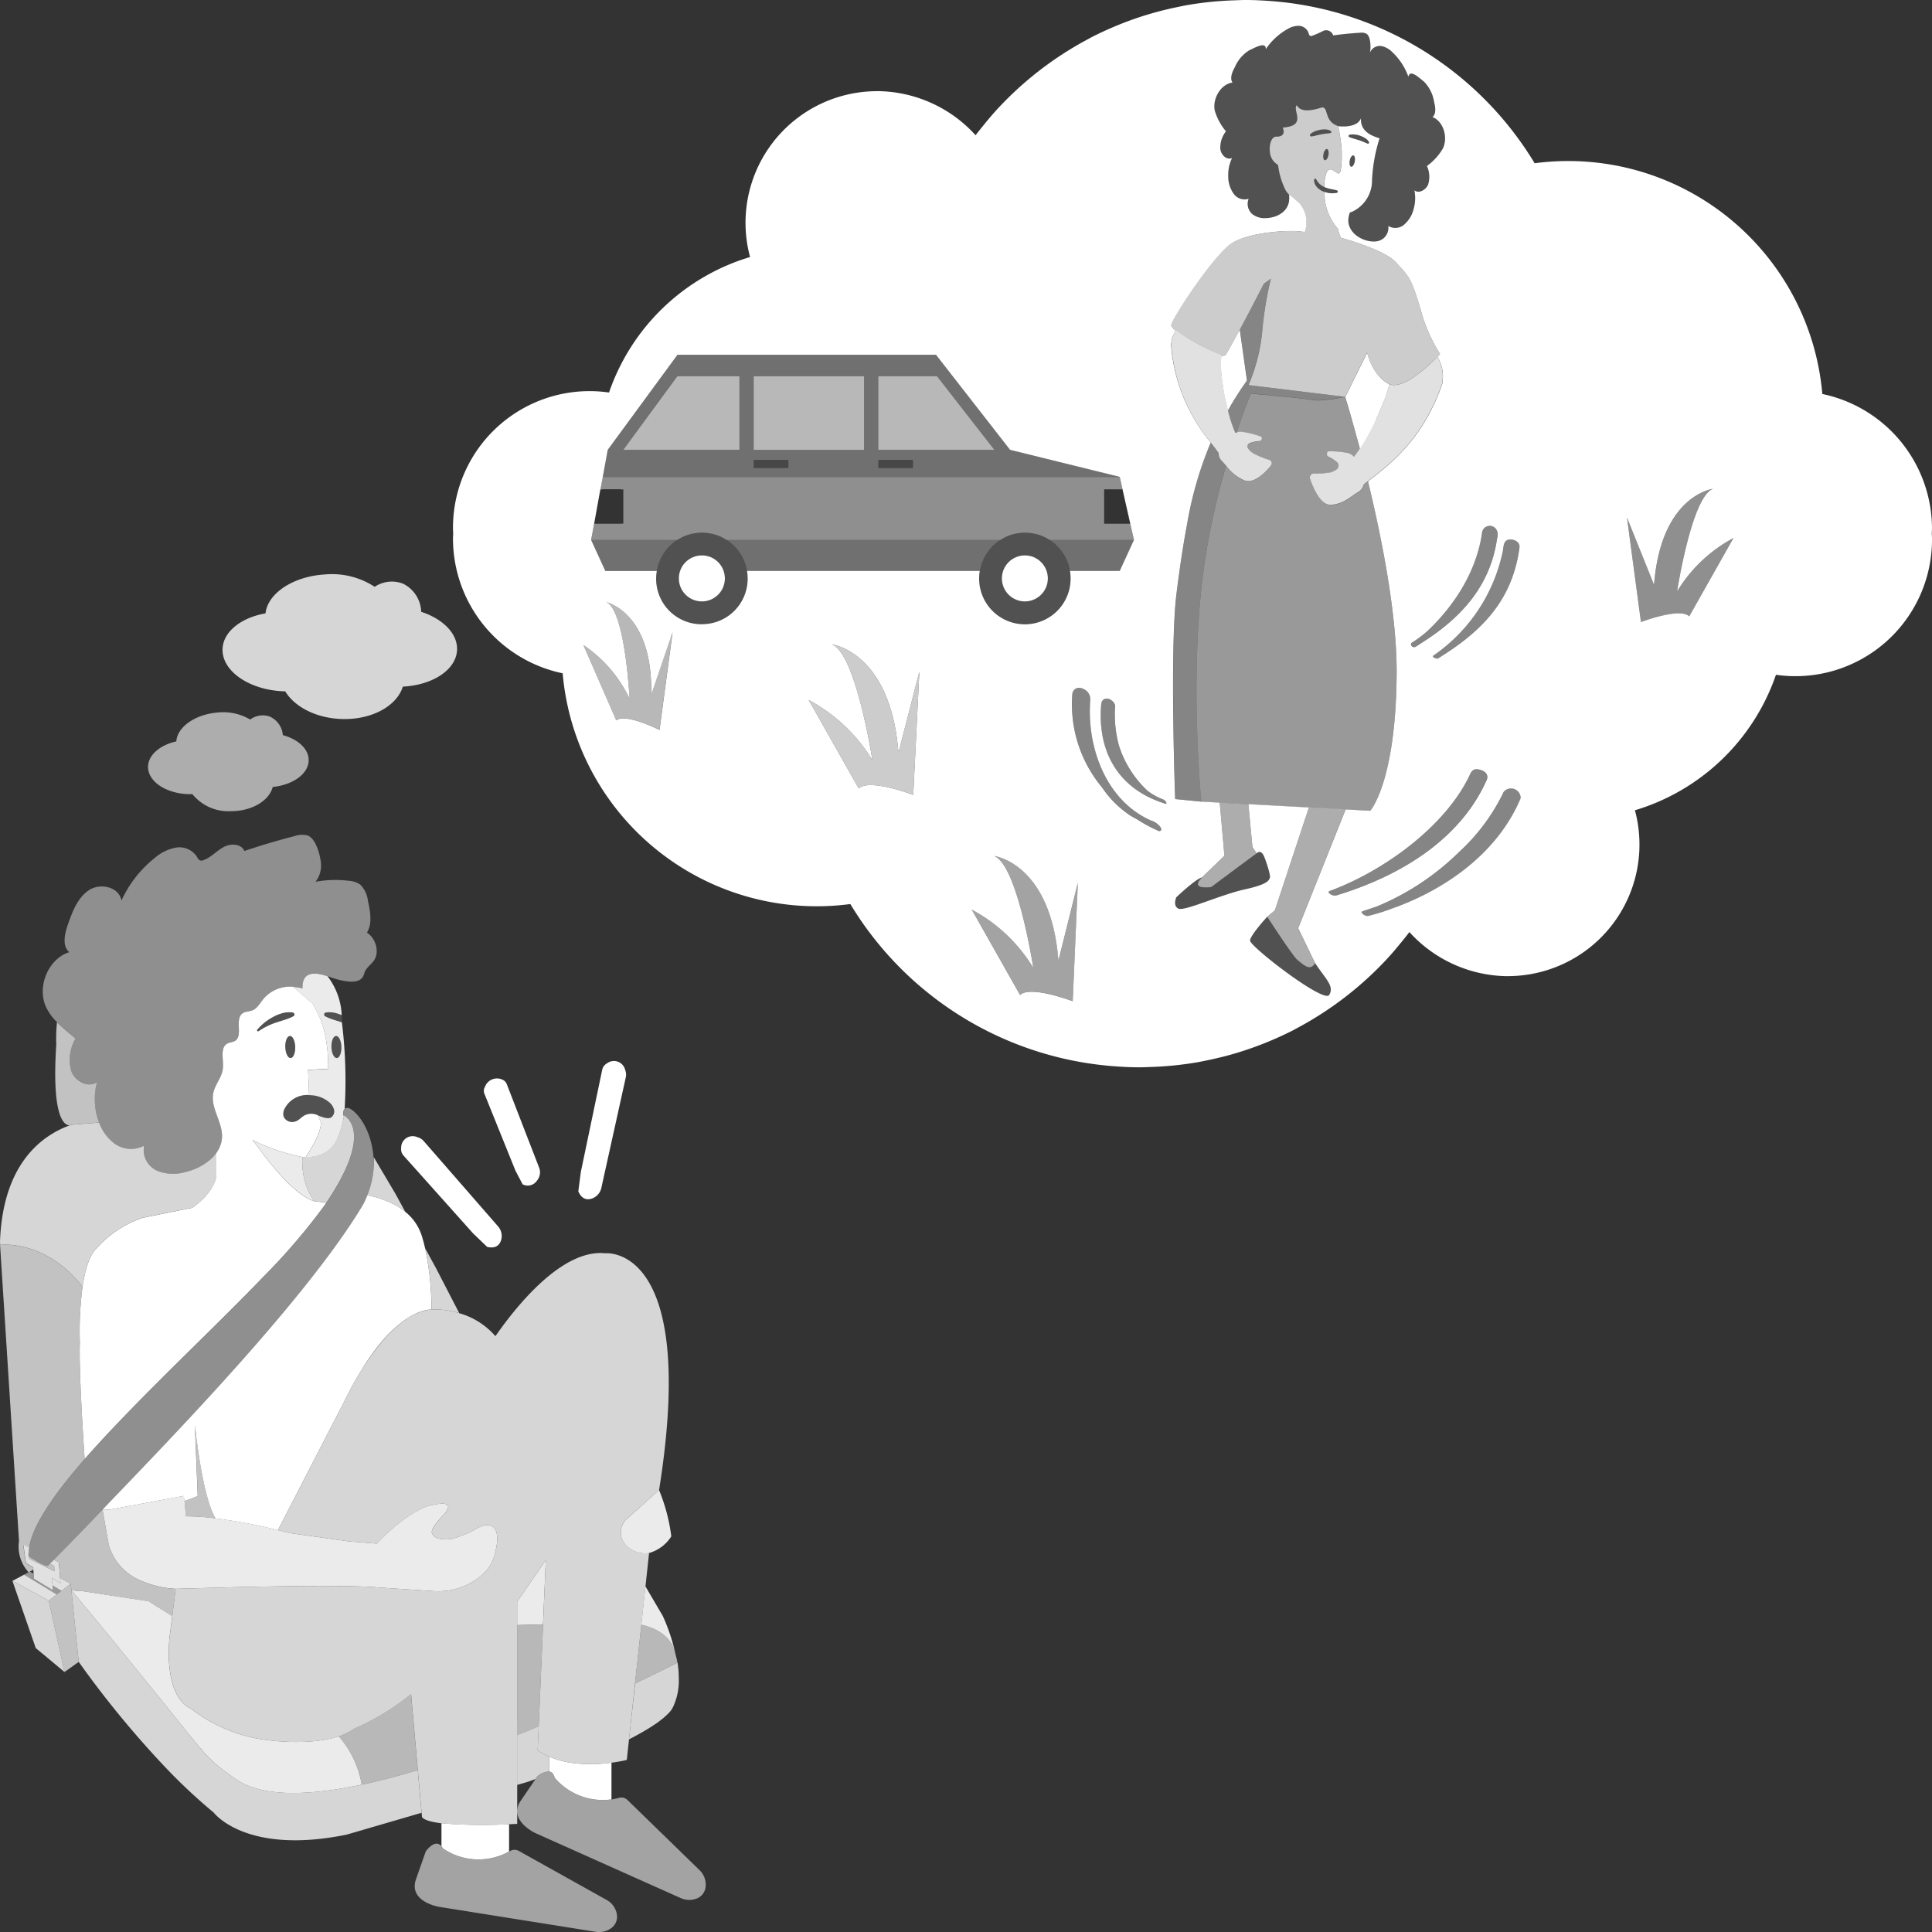 <svg viewBox="0 0 300 300" xmlns="http://www.w3.org/2000/svg"><rect x="0" y="0" width="300" height="300" fill="#333333" stroke="none"/><g fill="#fff"><path d="m 213.75 64.97 s 1.11 -2.52 1.33 -3.12 c .26 -.72 .47 -1.45 .67 -2.19 h -.01 c -.04 -.02 -.08 -.03 -.12 -.05 -2.56 -1.38 -3.32 -4.83 -3.32 -4.83 l -2.62 5.26 -.8 1.6 s .28 .9 .74 2.48 c .4 1.39 .94 3.32 1.55 5.61 a 37.99 37.99 0 0 0 2.35 -4.23 z"/><path d="m 43.88 107.34 c .14 .01 .27 0 .41 .01 1.42 2.36 4.67 4.1 8.54 4.29 4.73 .23 8.77 -1.94 9.72 -5.02 4.63 -.24 8.27 -2.6 8.42 -5.68 .12 -2.54 -2.18 -4.83 -5.57 -5.94 a 5.03 5.03 0 0 0 -2.83 -4.37 4.78 4.78 0 0 0 -4.39 .49 12.12 12.12 0 0 0 -7.74 -1.92 c -4.94 .3 -8.87 2.94 -9.21 6.04 -3.76 .67 -6.54 2.81 -6.67 5.48 -.17 3.4 4.01 6.36 9.32 6.62 z" opacity=".8"/><path d="m 29.59 123.32 c .1 0 .19 -.01 .28 -.01 a 7.2 7.2 0 0 0 5.99 2.65 c 3.25 0 5.94 -1.62 6.49 -3.76 3.16 -.32 5.58 -2.06 5.58 -4.17 0 -1.74 -1.65 -3.24 -4.01 -3.88 a 3.45 3.45 0 0 0 -2.08 -2.9 3.28 3.28 0 0 0 -2.99 .48 8.31 8.31 0 0 0 -5.36 -1.06 c -3.38 .37 -5.98 2.31 -6.11 4.45 -2.56 .58 -4.39 2.14 -4.39 3.97 0 2.34 2.95 4.23 6.6 4.23 z" opacity=".6"/><path d="m 156.84 69.85 l -11.5 -14.76 h -40.15 l -10.83 14.76 -.77 4.2 h 80.28 z m -42.02 0 h -18.03 l 8.39 -11.43 h 9.64 z m 7.6 2.83 h -5.39 v -1.26 h 5.39 z m 11.75 -2.83 h -17.14 v -11.43 h 17.14 z m 7.6 2.83 h -5.39 v -1.26 h 5.39 z m -5.39 -2.83 v -11.43 h 9.12 l 8.9 11.43 z" opacity=".3"/><path d="m 166.14 88.65 h 7.73 l 2.21 -4.82 h -13.12 a 7.1 7.1 0 0 1 3.18 4.82 z" opacity=".3"/><path d="m 162.96 83.83 a 7.29 7.29 0 0 0 -.83 -.46 l -.05 -.03 a 7.2 7.2 0 0 0 -.9 -.34 h -.04 a 6.98 6.98 0 0 0 -.85 -.19 c -.07 -.01 -.14 -.02 -.22 -.03 a 6.37 6.37 0 0 0 -1.87 0 c -.07 .01 -.14 .02 -.22 .03 a 6.98 6.98 0 0 0 -.85 .19 l -.04 .01 a 7.14 7.14 0 0 0 -.9 .34 l -.05 .03 a 7.09 7.09 0 1 0 6.81 .46 z m -3.82 9.56 a 3.57 3.57 0 1 1 3.57 -3.57 3.57 3.57 0 0 1 -3.57 3.57 z" opacity=".15"/><path d="m 112.81 83.83 a 7.14 7.14 0 0 0 -.83 -.46 l -.05 -.03 a 7.16 7.16 0 0 0 -.9 -.34 h -.05 a 6.98 6.98 0 0 0 -.85 -.19 c -.07 -.01 -.14 -.02 -.22 -.03 a 6.37 6.37 0 0 0 -1.87 0 c -.07 .01 -.14 .02 -.22 .03 a 6.96 6.96 0 0 0 -.85 .19 l -.04 .01 a 7.14 7.14 0 0 0 -.9 .34 l -.05 .03 a 7.28 7.28 0 0 0 -.83 .46 7.09 7.09 0 1 0 7.65 0 z m -3.82 9.56 a 3.57 3.57 0 1 1 3.57 -3.57 3.57 3.57 0 0 1 -3.57 3.57 z" opacity=".15"/><path d="m 155.32 83.83 h -42.51 a 7.1 7.1 0 0 1 3.18 4.82 h 36.16 a 7.1 7.1 0 0 1 3.17 -4.82 z" opacity=".3"/><path d="m 105.16 83.83 h -13.37 l 2.21 4.82 h 7.99 a 7.1 7.1 0 0 1 3.17 -4.82 z" opacity=".3"/><path d="m 159.14 86.24 c 1.97 0 3.57 1.6 3.57 3.58 0 1.97 -1.6 3.57 -3.57 3.57 s -3.57 -1.6 -3.57 -3.57 c 0 -1.98 1.6 -3.58 3.57 -3.58 z"/><path d="m 108.99 86.24 c 1.97 0 3.57 1.6 3.57 3.58 0 1.97 -1.6 3.57 -3.57 3.57 -1.98 0 -3.58 -1.6 -3.58 -3.57 0 -1.98 1.6 -3.58 3.58 -3.58 z"/><path d="m 106 83.38 l .05 -.03 a 7.14 7.14 0 0 1 .9 -.34 l .04 -.01 a 6.96 6.96 0 0 1 .85 -.19 c .07 -.01 .14 -.02 .22 -.03 a 6.37 6.37 0 0 1 1.87 0 c .07 .01 .14 .02 .22 .03 a 6.98 6.98 0 0 1 .85 .19 l .04 .01 a 7.16 7.16 0 0 1 .9 .34 l .05 .03 a 7.14 7.14 0 0 1 .83 .46 h 42.51 a 7.14 7.14 0 0 1 .83 -.46 l .05 -.03 a 7.14 7.14 0 0 1 .9 -.34 l .04 -.01 a 6.98 6.98 0 0 1 .85 -.19 c .07 -.01 .14 -.02 .22 -.03 a 6.37 6.37 0 0 1 1.87 0 c .07 .01 .14 .02 .22 .03 a 6.98 6.98 0 0 1 .85 .19 l .04 .01 a 7.2 7.2 0 0 1 .9 .34 l .05 .03 a 7.29 7.29 0 0 1 .83 .46 h 13.11 l -.57 -2.51 h -4.07 v -5.35 h 2.85 l -.43 -1.92 h -80.28 l -.36 1.94 h .33 l .01 -.03 h 2.85 v .03 h .37 v 5.3 h -.37 v .03 h -4.06 l .01 -.03 h -.11 l -.47 2.54 h 13.38 a 7.28 7.28 0 0 1 .83 -.46 z" opacity=".45"/><path d="m 136.38 58.42 v 11.43 h 18.02 l -8.9 -11.43 z" opacity=".65"/><path d="m 96.79 69.85 h 18.03 v -11.43 h -9.64 z" opacity=".65"/><path d="m 117.03 58.42 h 17.14 v 11.43 h -17.14 z" opacity=".65"/><path d="m 136.38 71.42 h 5.39 v 1.26 h -5.39 z" opacity=".1"/><path d="m 117.03 71.42 h 5.39 v 1.26 h -5.39 z" opacity=".1"/><path d="m 300 82.13 a 21.39 21.39 0 0 0 -17.03 -20.95 39.6 39.6 0 0 0 -44.67 -35.83 52.4 52.4 0 0 0 -40.62 -25.16 c -1.4 -.11 -2.82 -.19 -4.25 -.19 -.59 0 -1.18 .03 -1.77 .05 a 52.53 52.53 0 0 0 -7.18 .72 c -.6 .1 -1.18 .23 -1.77 .35 q -1.38 .29 -2.73 .64 a 52.03 52.03 0 0 0 -8.02 2.84 c -.81 .36 -1.61 .74 -2.39 1.14 -.22 .11 -.44 .24 -.66 .36 q -1.64 .87 -3.2 1.85 a 53.22 53.22 0 0 0 -10.49 8.61 c -.86 .91 -1.67 1.86 -2.46 2.84 -.43 .53 -.86 1.05 -1.27 1.6 a 20.8 20.8 0 0 0 -15.25 -6.85 c -.1 0 -.19 .01 -.29 .01 a 20.43 20.43 0 0 0 -19.48 25.75 33.24 33.24 0 0 0 -21.9 21.04 21.21 21.21 0 0 0 -24.23 21.18 c 0 .26 .03 .52 .03 .78 -.01 .23 -.03 .46 -.03 .69 a 21.39 21.39 0 0 0 17.03 20.95 39.6 39.6 0 0 0 44.67 35.83 52.4 52.4 0 0 0 40.62 25.16 c 1.41 .11 2.82 .19 4.25 .19 .59 0 1.18 -.03 1.77 -.05 a 52.55 52.55 0 0 0 7.18 -.72 c .6 -.1 1.18 -.23 1.77 -.35 q 1.38 -.29 2.73 -.64 a 52.03 52.03 0 0 0 8.02 -2.84 c .81 -.36 1.61 -.74 2.39 -1.14 .22 -.11 .44 -.24 .66 -.36 q 1.64 -.87 3.2 -1.85 a 53.22 53.22 0 0 0 10.49 -8.61 c .86 -.91 1.67 -1.86 2.46 -2.84 .43 -.53 .86 -1.05 1.27 -1.6 a 20.8 20.8 0 0 0 15.25 6.85 c .1 0 .19 -.01 .29 -.01 a 20.43 20.43 0 0 0 19.48 -25.75 33.25 33.25 0 0 0 21.9 -21.04 21.21 21.21 0 0 0 24.23 -21.18 c 0 -.26 -.03 -.52 -.03 -.78 0 -.23 .03 -.46 .03 -.69 z m -65.75 1.67 c .77 -.15 1.83 .33 1.69 1.25 -1.01 7.6 -5.23 12.38 -11.38 16.38 l -1.18 .76 c -.2 .17 -.53 .02 -.73 -.1 -.07 -.06 -.17 -.08 -.15 -.21 .08 -.1 .03 -.03 .05 -.06 a 26.09 26.09 0 0 0 10.74 -15.92 c .23 -.72 .02 -1.89 .96 -2.1 z m -1.88 -1.55 a 1.67 1.67 0 0 1 .1 1.34 c -1.02 7.3 -5.48 12.22 -11.4 16.03 l -1.19 .77 a .5 .5 0 0 1 -.72 -.14 .34 .34 0 0 1 .04 -.44 16.95 16.95 0 0 0 2.53 -1.9 c 4.24 -4.02 7.54 -9.29 8.39 -15.09 a 1.21 1.21 0 0 1 2.25 -.57 z m -129.96 31.1 s -5.29 -2.67 -6.72 -1.5 l -5.1 -11.69 a 20.71 20.71 0 0 1 7.17 8.35 s -.67 -13.64 -3.58 -15 c 0 0 7.26 1.63 6.93 14.41 l 3.33 -9.74 z m 6.58 -16.42 a 7.06 7.06 0 0 1 -7 -8.27 h -7.99 l -2.21 -4.82 .47 -2.54 .96 -5.3 h .02 l .36 -1.95 .77 -4.2 10.83 -14.76 h 40.14 l 11.5 14.76 17.03 4.2 .43 1.92 1.21 5.35 .57 2.51 -2.21 4.82 h -7.73 a 7.1 7.1 0 1 1 -14 0 h -36.15 a 7.07 7.07 0 0 1 -7 8.27 z m 32.82 26.5 s -6.86 -2.61 -8.46 -.99 l -7.77 -13.74 a 25.63 25.63 0 0 1 9.89 9.36 s -2.57 -16.71 -6.33 -18.01 c 0 0 9.15 1.08 10.37 16.85 l 3.25 -12.62 z m 24.76 32.04 s -6.62 -2.52 -8.17 -.96 l -7.5 -13.26 a 24.74 24.74 0 0 1 9.55 9.04 s -2.48 -16.13 -6.11 -17.38 c 0 0 8.83 1.04 10.01 16.27 l 3.02 -12.1 z m 13.75 -26.63 a .32 .32 0 0 1 -.17 .19 c -.16 .05 -.12 .01 -.2 .01 a .39 .39 0 0 1 -.08 -.03 21.92 21.92 0 0 1 -3.22 -1.74 c -.42 -.22 -.83 -.45 -1.23 -.7 a 15.83 15.83 0 0 1 -4.32 -4.34 20.1 20.1 0 0 1 -4.6 -14.25 1.56 1.56 0 0 1 .07 -.47 1.06 1.06 0 0 1 .92 -.71 1.3 1.3 0 0 1 .64 .14 1.73 1.73 0 0 1 1.17 1.72 c -.58 7.27 2.37 15.61 9.41 18.74 a 2.88 2.88 0 0 1 1.46 1 l .07 .1 a .51 .51 0 0 1 .08 .24 .41 .41 0 0 1 0 .1 z m .7 -4.03 a .2 .2 0 0 1 -.06 -.01 c -7.2 -2.21 -10.55 -7.9 -9.98 -15.29 l .02 -.16 .01 -.08 a .89 .89 0 0 1 .45 -.71 1.05 1.05 0 0 1 1.1 .18 1.38 1.38 0 0 1 .6 .81 18.43 18.43 0 0 0 .59 6.23 16.36 16.36 0 0 0 4.45 7.02 9.87 9.87 0 0 0 2.53 1.39 c .16 .16 .36 .29 .4 .52 .02 .02 -.1 .13 -.11 .1 z m 25.38 29.68 c -.8 1.37 -12.37 -7.57 -12.29 -8.45 s 2.67 -3.69 2.67 -3.69 l 1.18 -.97 5.29 -16 -4.79 -.26 -4.61 -.25 .37 3.91 .26 2.74 .64 .98 a 2.71 2.71 0 0 1 .24 -.16 c .26 -.12 .6 -.04 .88 .55 s 1.12 3.1 .94 3.44 -.19 .96 -3.89 1.77 -9.4 3.44 -10.31 2.99 -.32 -1.76 -.32 -1.76 3 -2.86 3.99 -3.08 l 3.48 -3.37 -.21 -2.36 -.41 -4.67 -.11 -1.22 -2.86 -.15 -3.24 -.32 -.82 -.08 s -.86 -23.44 .21 -31.93 c .45 -3.59 .98 -7.25 1.64 -10.75 a 57.15 57.15 0 0 1 3.67 -12.68 27.12 27.12 0 0 1 -5.98 -13.48 c -.08 -.57 -.14 -1.16 -.18 -1.76 a .83 .83 0 0 1 .05 -.29 3.73 3.73 0 0 1 .69 -1.81 2.58 2.58 0 0 1 -.7 -.74 .3 .3 0 0 1 -.03 -.16 6.25 6.25 0 0 1 .64 -1.31 c 1.75 -3.04 6.61 -10.13 8.94 -11.5 2.83 -1.67 8.68 -1.92 10.15 -1.76 l .29 .03 .1 .01 c .2 .02 .41 .05 .64 .07 a 4.54 4.54 0 0 0 -.82 -4.46 17.66 17.66 0 0 0 -1.63 -1.39 4.19 4.19 0 0 1 -.03 1.22 c -.33 1.65 -2.04 2.42 -3.49 2.47 a 3.13 3.13 0 0 1 -2.2 -.63 2.12 2.12 0 0 1 -.55 -2.37 2.08 2.08 0 0 1 -2.33 -.78 4.59 4.59 0 0 1 -.84 -2.73 6.05 6.05 0 0 1 .6 -2.83 c -.8 .4 -1.71 -.42 -1.83 -1.4 a 4.04 4.04 0 0 1 .88 -2.73 8.93 8.93 0 0 1 -1.75 -3.25 c -.36 -1.94 1.04 -4.12 2.77 -4.32 -.46 -.65 -.06 -1.63 .34 -2.36 a 5.77 5.77 0 0 1 2.25 -2.65 c 1.01 -.46 2.61 -1.4 2.57 -.17 a 9.83 9.83 0 0 1 3.33 -3.1 3.36 3.36 0 0 1 1.86 -.53 1.66 1.66 0 0 1 1.47 1.17 .68 .68 0 0 0 .16 .35 .37 .37 0 0 0 .31 .05 14 14 0 0 0 1.78 -.78 1.13 1.13 0 0 1 1.55 .7 q 2.07 -.29 4.15 -.41 a 1.72 1.72 0 0 1 1.02 .15 c .6 .37 .66 1.73 .61 2.43 a 3.27 3.27 0 0 1 -.07 .46 1.94 1.94 0 0 0 .12 -.19 1.66 1.66 0 0 1 1.71 -.78 3.35 3.35 0 0 1 1.67 .96 9.78 9.78 0 0 1 2.47 3.8 c .26 -1.21 1.58 .09 2.45 .78 a 5.74 5.74 0 0 1 1.54 3.11 c .21 .81 .36 1.86 -.25 2.37 1.63 .6 2.46 3.06 1.63 4.85 a 8.96 8.96 0 0 1 -2.49 2.74 4.03 4.03 0 0 1 .19 2.86 1.86 1.86 0 0 1 -1.14 1.07 1.01 1.01 0 0 1 -1 -.16 6.04 6.04 0 0 1 -.11 2.89 4.61 4.61 0 0 1 -1.48 2.45 2.09 2.09 0 0 1 -2.46 .2 2.13 2.13 0 0 1 -1.11 2.17 2.44 2.44 0 0 1 -1.08 .25 4.24 4.24 0 0 1 -1.22 -.17 c -1.4 -.39 -2.86 -1.55 -2.79 -3.23 a 4.01 4.01 0 0 1 .24 -1.1 c .12 -.04 .23 -.08 .3 -.1 a 5.33 5.33 0 0 0 3.14 -4.93 25.2 25.2 0 0 1 1.17 -6.49 c -.44 -.2 -3.09 -.72 -2.88 -3.16 -.57 1.66 -3.48 1.29 -3.57 1.26 a 23.62 23.62 0 0 1 .57 3.75 s .04 1.39 -.03 2.12 q -.04 .42 -.11 .86 c -.03 .18 -.09 .53 -.29 .61 s -.83 -.49 -1.04 -.55 a .84 .84 0 0 0 -.49 -.05 .78 .78 0 0 0 -.42 .53 6.32 6.32 0 0 0 -.32 2.19 c .02 .01 .03 .02 .05 .02 a 4.6 4.6 0 0 0 .9 .28 c .16 .03 .32 .06 .48 .1 a 4.16 4.16 0 0 1 .5 .11 l .02 .01 a .2 .2 0 0 1 .14 .24 .2 .2 0 0 1 -.15 .14 3.59 3.59 0 0 1 -1.09 .05 4.57 4.57 0 0 1 -.83 -.19 v .08 c .02 .37 .04 .74 .05 1.1 a 8.61 8.61 0 0 0 2.05 4.56 l .01 .03 a 5.6 5.6 0 0 0 .45 1.35 43.35 43.35 0 0 1 5.51 1.93 15.88 15.88 0 0 1 1.78 .92 5.93 5.93 0 0 1 1.25 .97 c 2.11 2.29 2.35 2.41 3.81 7.24 a 24.84 24.84 0 0 0 3.04 6.99 s -.15 .17 -.41 .43 a 5.74 5.74 0 0 1 .79 3.87 1.04 1.04 0 0 1 -.04 .34 c -3.13 9.08 -8.74 12.92 -11.53 15.13 2.16 8.91 4.5 20.69 4.45 29.8 -.09 16.86 -4.09 21.35 -4.09 21.35 l -3.83 -.2 -7.37 18.44 2.63 5.43 c 1.73 2.58 2.99 3.57 2.19 4.93 z m 3.88 -132.95 a 5.67 5.67 0 0 1 -.73 -.24 h -.01 a .2 .2 0 0 1 -.11 -.27 .21 .21 0 0 1 .15 -.12 3.33 3.33 0 0 1 1.62 .17 3.81 3.81 0 0 1 .76 .36 1.67 1.67 0 0 1 .61 .61 .18 .18 0 0 1 -.07 .24 .18 .18 0 0 1 -.15 .01 l -.04 -.02 c -.21 -.08 -.44 -.19 -.66 -.28 s -.45 -.18 -.68 -.25 -.45 -.14 -.69 -.21 z m .08 3.55 c -.09 .48 -.34 .84 -.55 .8 s -.31 -.46 -.22 -.95 .34 -.84 .56 -.8 .3 .47 .21 .96 z m -2.99 113.98 a 1.34 1.34 0 0 1 -1 -.39 .2 .2 0 0 1 .02 -.29 1.04 1.04 0 0 1 .16 -.07 l .23 -.08 c 8.04 -3.03 17.39 -9.72 21.26 -17.53 .28 -.52 .42 -1.2 1.15 -1.26 .89 -.02 2.06 .57 1.69 1.58 -4.21 9.59 -13.89 15.16 -23.51 18.05 z m 9.27 1.82 a 32.12 32.12 0 0 1 -4.24 1.35 1.21 1.21 0 0 1 -.93 -.49 c -.09 -.26 .26 -.28 .42 -.35 l 1.85 -.62 a 39.91 39.91 0 0 0 12.83 -8.48 30.46 30.46 0 0 0 6.92 -9.32 1.49 1.49 0 0 1 2.64 .96 c -3.46 8.28 -11.3 13.95 -19.49 16.96 z m 45.66 -45.18 c -1.42 -1.44 -7.49 .88 -7.49 .88 l -2.17 -16.22 4.2 10.45 c 1.08 -13.97 9.18 -14.92 9.18 -14.92 -3.33 1.15 -5.6 15.94 -5.6 15.94 a 22.69 22.69 0 0 1 8.75 -8.29 z"/><path d="m 229.17 119.46 c -.73 .06 -.86 .74 -1.15 1.26 -3.86 7.81 -13.21 14.5 -21.26 17.53 l -.23 .08 a 1.04 1.04 0 0 0 -.16 .07 .2 .2 0 0 0 -.02 .29 1.34 1.34 0 0 0 1 .39 c 9.62 -2.89 19.31 -8.46 23.49 -18.04 .39 -1.01 -.77 -1.6 -1.67 -1.58 z" opacity=".4"/><path d="m 233.5 122.99 a 30.46 30.46 0 0 1 -6.92 9.32 39.91 39.91 0 0 1 -12.83 8.48 l -1.85 .62 c -.16 .07 -.52 .1 -.42 .35 a 1.21 1.21 0 0 0 .93 .49 32.12 32.12 0 0 0 4.24 -1.35 c 8.19 -3.01 16.03 -8.68 19.5 -16.96 a 1.49 1.49 0 0 0 -2.65 -.95 z" opacity=".4"/><path d="m 232.37 82.25 a 1.21 1.21 0 0 0 -2.25 .56 c -.86 5.8 -4.15 11.08 -8.39 15.09 a 16.95 16.95 0 0 1 -2.53 1.9 .34 .34 0 0 0 -.04 .44 .5 .5 0 0 0 .72 .14 l 1.19 -.77 c 5.91 -3.81 10.38 -8.73 11.4 -16.03 a 1.67 1.67 0 0 0 -.1 -1.33 z" opacity=".4"/><path d="m 222.55 101.82 c -.02 .02 .02 -.04 -.05 .06 -.03 .13 .08 .15 .15 .21 .2 .12 .54 .27 .73 .1 l 1.18 -.76 c 6.15 -4 10.37 -8.78 11.38 -16.38 .14 -.92 -.92 -1.39 -1.69 -1.25 -.94 .21 -.73 1.38 -.96 2.1 a 26.09 26.09 0 0 1 -10.74 15.92 z" opacity=".4"/><path d="m 180.18 128.39 a 2.88 2.88 0 0 0 -1.46 -1 c -7.04 -3.13 -9.99 -11.47 -9.41 -18.74 a 1.73 1.73 0 0 0 -1.17 -1.72 1.3 1.3 0 0 0 -.64 -.14 1.06 1.06 0 0 0 -.92 .71 1.56 1.56 0 0 0 -.07 .47 20.1 20.1 0 0 0 4.6 14.25 15.83 15.83 0 0 0 4.32 4.34 c .4 .25 .81 .48 1.23 .7 a 21.92 21.92 0 0 0 3.22 1.74 .39 .39 0 0 0 .08 .03 c .07 0 .04 .03 .2 -.01 a .32 .32 0 0 0 .17 -.19 .41 .41 0 0 0 .01 -.1 .51 .51 0 0 0 -.08 -.24 z" opacity=".4"/><path d="m 180.72 124.2 a 9.87 9.87 0 0 1 -2.52 -1.4 16.36 16.36 0 0 1 -4.46 -7.02 18.43 18.43 0 0 1 -.59 -6.23 1.38 1.38 0 0 0 -.6 -.81 1.05 1.05 0 0 0 -1.1 -.18 .89 .89 0 0 0 -.45 .71 l -.01 .08 -.02 .16 c -.57 7.39 2.78 13.08 9.98 15.29 a .2 .2 0 0 0 .06 .01 c .02 .03 .13 -.08 .11 -.09 -.03 -.23 -.24 -.37 -.4 -.52 z" opacity=".4"/><path d="m 94.17 93.5 c 2.92 1.36 3.58 15 3.58 15 a 20.71 20.71 0 0 0 -7.17 -8.35 l 5.1 11.69 c 1.43 -1.17 6.72 1.5 6.72 1.5 l 2.03 -15.18 -3.33 9.74 c .34 -12.77 -6.93 -14.4 -6.93 -14.4 z" opacity=".65"/><path d="m 260.42 91.84 s 2.27 -14.79 5.6 -15.94 c 0 0 -8.1 .96 -9.18 14.92 l -4.2 -10.45 2.17 16.22 s 6.07 -2.31 7.49 -.88 l 6.88 -12.16 a 22.69 22.69 0 0 0 -8.76 8.29 z" opacity=".45"/><path d="m 129.14 100.05 c 3.76 1.3 6.33 18.01 6.33 18.01 a 25.63 25.63 0 0 0 -9.89 -9.36 l 7.77 13.74 c 1.6 -1.62 8.46 .99 8.46 .99 l .95 -19.14 -3.25 12.61 c -1.22 -15.77 -10.37 -16.85 -10.37 -16.85 z" opacity=".75"/><path d="m 154.34 132.9 c 3.63 1.25 6.11 17.38 6.11 17.38 a 24.74 24.74 0 0 0 -9.55 -9.04 l 7.5 13.26 c 1.55 -1.57 8.17 .96 8.17 .96 l .81 -18.4 -3.02 12.1 c -1.19 -15.21 -10.02 -16.26 -10.02 -16.26 z" opacity=".55"/><path d="m 210.14 24.15 c -.21 -.04 -.46 .32 -.56 .8 s 0 .91 .22 .95 .46 -.32 .55 -.8 .01 -.91 -.21 -.95 z" opacity=".15"/><path d="m 206.08 23.14 a .23 .23 0 0 0 -.16 .04 .52 .52 0 0 0 -.12 .11 1.37 1.37 0 0 0 -.22 .44 1.94 1.94 0 0 0 -.05 .2 1.82 1.82 0 0 0 -.03 .29 c 0 .02 -.01 .04 -.01 .06 a 1.37 1.37 0 0 0 .03 .29 .61 .61 0 0 0 .09 .21 .22 .22 0 0 0 .14 .1 c .01 0 .02 -.01 .03 -.01 a .37 .37 0 0 0 .29 -.2 1.33 1.33 0 0 0 .14 -.26 2.02 2.02 0 0 0 .1 -.33 1.94 1.94 0 0 0 .04 -.35 .96 .96 0 0 0 -.09 -.44 c -.06 -.08 -.11 -.14 -.18 -.15 z" opacity=".15"/><path d="m 211.66 22 c .22 .1 .44 .2 .66 .28 l .04 .02 a .18 .18 0 0 0 .15 -.01 .18 .18 0 0 0 .07 -.24 1.67 1.67 0 0 0 -.61 -.61 3.81 3.81 0 0 0 -.76 -.36 3.33 3.33 0 0 0 -1.62 -.17 .21 .21 0 0 0 -.15 .12 .2 .2 0 0 0 .11 .27 h .01 a 5.67 5.67 0 0 0 .73 .24 c .24 .07 .48 .13 .7 .21 s .46 .16 .67 .25 z" opacity=".15"/><path d="m 204.41 27.87 l -.02 -.04 a .18 .18 0 0 0 -.14 -.09 .17 .17 0 0 0 -.18 .16 1.58 1.58 0 0 0 .4 1.1 2.58 2.58 0 0 0 .94 .69 2.5 2.5 0 0 0 .26 .1 4.57 4.57 0 0 0 .83 .19 3.59 3.59 0 0 0 1.09 -.05 .2 .2 0 0 0 .15 -.14 .2 .2 0 0 0 -.14 -.24 l -.02 -.01 a 4.16 4.16 0 0 0 -.5 -.11 c -.16 -.04 -.32 -.07 -.48 -.1 a 4.6 4.6 0 0 1 -.9 -.28 c -.02 -.01 -.03 -.02 -.05 -.02 a 2.42 2.42 0 0 1 -.7 -.45 2.9 2.9 0 0 1 -.54 -.71 z" opacity=".15"/><path d="m 195.97 51.62 a 56.11 56.11 0 0 1 1.36 -8.35 l -1.11 .8 s -1.9 3.71 -3.71 7.1 l 1.14 7.9 a 46.05 46.05 0 0 0 -2.97 4.69 20.34 20.34 0 0 0 1.14 3.47 l .18 -.07 c 1.27 -3.76 2.25 -6.06 2.25 -6.06 s 7.97 .7 9.51 .99 5.1 -.48 5.1 -.48 l -15.01 -1.81 a 27.51 27.51 0 0 0 2.12 -8.18 z" opacity=".4"/><path d="m 186.77 89.39 a 110.19 110.19 0 0 1 3.61 -17.08 c -.22 -.26 -.44 -.51 -.68 -.76 a 1.57 1.57 0 0 1 -.47 -1.2 c -.32 -.46 -.75 -1 -1.24 -1.64 a 57.15 57.15 0 0 0 -3.65 12.69 c -.66 3.5 -1.19 7.16 -1.64 10.75 -1.07 8.49 -.21 31.93 -.21 31.93 l .82 .08 3.24 .32 s -1.84 -18.4 .22 -35.09 z" opacity=".4"/><path d="m 189.51 125.86 l .41 4.67 .21 2.36 -3.48 3.37 c -.86 .83 -.83 1.36 -.04 1.48 a 5.09 5.09 0 0 0 1.48 -.01 s 5.75 -4.31 7.03 -5.21 l -.64 -.98 -.26 -2.74 -.37 -3.91 -4.44 -.24 z" opacity=".6"/><path d="m 201.47 149.07 c .73 .54 1.95 1.92 2.73 .49 l -2.63 -5.43 7.37 -18.44 -5.69 -.3 -5.29 16 -1.18 .97 s 3.97 6.16 4.69 6.71 z" opacity=".6"/><path d="m 212.78 125.89 s 4 -4.49 4.09 -21.35 c .05 -9.1 -2.29 -20.88 -4.45 -29.8 -.23 .18 -.45 .36 -.64 .52 a 1.74 1.74 0 0 1 -.81 1.13 c -1.32 .79 -2.3 1.9 -4.29 2.02 -1.57 .1 -2.71 -2.52 -3.21 -3.97 a .63 .63 0 0 1 .52 -.88 11.17 11.17 0 0 0 2.1 -.11 2.62 2.62 0 0 0 1.61 -.64 .77 .77 0 0 0 .03 -.92 5.65 5.65 0 0 0 -1.53 -1 c -.2 -.13 -.16 -.73 .06 -.78 a 13.05 13.05 0 0 1 3.08 .26 1.93 1.93 0 0 1 .93 .57 c .32 -.42 .61 -.82 .88 -1.22 -.6 -2.29 -1.14 -4.22 -1.55 -5.61 -.46 -1.58 -.74 -2.48 -.74 -2.48 s -3.55 .78 -5.1 .48 -9.51 -.99 -9.51 -.99 -.98 2.29 -2.25 6.06 a 1.68 1.68 0 0 1 .85 -.11 14.8 14.8 0 0 1 2.99 .76 c .2 .12 .07 .63 -.15 .67 a 5.7 5.7 0 0 0 -1.72 .35 .6 .6 0 0 0 -.21 .77 2.88 2.88 0 0 0 1.35 1.05 12.84 12.84 0 0 0 1.96 .76 .56 .56 0 0 1 .26 .9 c -.86 1.05 -2.64 2.87 -4.1 2.29 a 6.78 6.78 0 0 1 -2.85 -2.28 110.19 110.19 0 0 0 -3.61 17.08 c -2.06 16.68 -.22 35.09 -.22 35.09 l 2.86 .15 4.44 .24 4.61 .25 4.79 .26 5.69 .3 z" opacity=".5"/><path d="m 201.47 149.07 c -.73 -.54 -4.69 -6.72 -4.69 -6.72 s -2.59 2.81 -2.67 3.69 11.49 9.82 12.29 8.45 -.46 -2.35 -2.2 -4.94 c -.78 1.44 -2 .06 -2.73 -.48 z" opacity=".15"/><path d="m 186.61 137.73 c -.79 -.12 -.82 -.65 .04 -1.48 -.98 .22 -3.99 3.08 -3.99 3.08 s -.6 1.31 .32 1.76 6.62 -2.19 10.31 -2.99 3.71 -1.43 3.89 -1.77 -.67 -2.86 -.94 -3.44 -.62 -.66 -.88 -.55 a 2.71 2.71 0 0 0 -.24 .16 c -1.28 .9 -7.03 5.21 -7.03 5.21 a 5.09 5.09 0 0 1 -1.48 .02 z" opacity=".15"/><path d="m 198.49 25.69 a 1.09 1.09 0 0 0 -.21 -.21 2.51 2.51 0 0 1 -1.02 -1.5 c -.24 -1.34 .1 -2.56 .76 -2.74 a .65 .65 0 0 1 .2 -.02 v -.01 c .31 .03 1.55 -.03 .98 -1.4 3.77 -.27 1.58 -2.47 2.13 -3.42 .19 -.32 .08 1.51 3.77 .35 1.36 -.43 .37 2.08 2.68 2.82 a 23.78 23.78 0 0 1 .57 3.75 s -.28 -2.43 -.57 -3.75 c .1 .03 3 .4 3.57 -1.26 -.21 2.44 2.44 2.97 2.88 3.16 a 25.2 25.2 0 0 0 -1.17 6.49 5.33 5.33 0 0 1 -3.14 4.93 c -.08 .03 -.18 .06 -.3 .1 a 4.01 4.01 0 0 0 -.24 1.1 c -.08 1.68 1.39 2.84 2.79 3.23 a 4.24 4.24 0 0 0 1.22 .17 2.44 2.44 0 0 0 1.08 -.25 2.13 2.13 0 0 0 1.11 -2.17 2.09 2.09 0 0 0 2.46 -.2 4.61 4.61 0 0 0 1.48 -2.45 6.04 6.04 0 0 0 .11 -2.89 1.01 1.01 0 0 0 1 .16 1.86 1.86 0 0 0 1.11 -1.08 4.03 4.03 0 0 0 -.19 -2.86 8.96 8.96 0 0 0 2.49 -2.74 c .82 -1.79 -.01 -4.25 -1.63 -4.85 .6 -.52 .46 -1.57 .25 -2.37 a 5.74 5.74 0 0 0 -1.54 -3.11 c -.87 -.69 -2.19 -1.99 -2.45 -.78 a 9.78 9.78 0 0 0 -2.47 -3.8 3.35 3.35 0 0 0 -1.67 -.96 1.66 1.66 0 0 0 -1.71 .78 1.94 1.94 0 0 1 -.12 .19 3.27 3.27 0 0 0 .07 -.46 c .05 -.7 -.02 -2.06 -.61 -2.43 a 1.72 1.72 0 0 0 -1.02 -.15 q -2.08 .12 -4.15 .41 a 1.13 1.13 0 0 0 -1.55 -.7 14 14 0 0 1 -1.78 .78 .37 .37 0 0 1 -.31 -.05 .68 .68 0 0 1 -.16 -.35 1.66 1.66 0 0 0 -1.47 -1.17 3.36 3.36 0 0 0 -1.86 .53 9.83 9.83 0 0 0 -3.33 3.1 c .04 -1.24 -1.56 -.29 -2.57 .17 a 5.77 5.77 0 0 0 -2.25 2.65 c -.4 .73 -.8 1.72 -.34 2.36 -1.73 .2 -3.13 2.38 -2.77 4.32 a 8.93 8.93 0 0 0 1.75 3.25 4.04 4.04 0 0 0 -.88 2.73 c .12 .98 1.03 1.8 1.83 1.4 a 6.05 6.05 0 0 0 -.6 2.83 4.59 4.59 0 0 0 .84 2.73 2.08 2.08 0 0 0 2.33 .78 2.12 2.12 0 0 0 .55 2.37 3.13 3.13 0 0 0 2.2 .63 c 1.45 -.04 3.16 -.82 3.49 -2.47 a 4.19 4.19 0 0 0 .03 -1.22 2.34 2.34 0 0 1 -.5 -.63 11.64 11.64 0 0 1 -1.15 -3.82 z" opacity=".15"/><path d="m 222.92 55.69 l -.03 .03 c -1.53 1.52 -5.13 4.79 -7.15 3.93 -.19 .74 -.41 1.47 -.67 2.19 -.21 .6 -1.33 3.12 -1.33 3.12 l -.26 .51 a 37.99 37.99 0 0 1 -2.35 4.23 c -.27 .4 -.56 .81 -.88 1.22 a 1.93 1.93 0 0 0 -.93 -.57 13.05 13.05 0 0 0 -3.08 -.26 c -.22 .06 -.26 .66 -.06 .78 a 5.65 5.65 0 0 1 1.53 1 .77 .77 0 0 1 -.03 .92 2.62 2.62 0 0 1 -1.61 .64 11.17 11.17 0 0 1 -2.1 .11 .63 .63 0 0 0 -.52 .88 c .5 1.45 1.64 4.07 3.21 3.97 1.99 -.13 2.97 -1.23 4.29 -2.02 a 1.74 1.74 0 0 0 .81 -1.13 c .19 -.16 .41 -.34 .64 -.52 2.8 -2.21 8.4 -6.05 11.53 -15.13 a 1.04 1.04 0 0 0 .04 -.34 5.74 5.74 0 0 0 -.79 -3.87 l -.01 .01 c -.06 .11 -.15 .2 -.25 .3 z" opacity=".85"/><path d="m 192.51 51.18 c -.61 1.13 -1.21 2.23 -1.73 3.14 -.16 .27 -.31 .53 -.45 .77 -.01 .01 -.04 .02 -.05 .03 a .31 .31 0 0 1 -.2 .06 c -.15 .05 -.31 .1 -.46 .15 v .12 a 21.68 21.68 0 0 0 .03 2.71 c .04 .56 .43 3.02 .43 3.02 l .11 .51 c .16 .73 .31 1.41 .47 2.09 a 46.05 46.05 0 0 1 2.97 -4.69 z"/><path d="m 189.71 71.56 c .24 .25 .46 .5 .68 .76 a 6.78 6.78 0 0 0 2.85 2.28 c 1.46 .58 3.24 -1.24 4.1 -2.29 a .56 .56 0 0 0 -.26 -.9 12.84 12.84 0 0 1 -1.96 -.76 2.88 2.88 0 0 1 -1.35 -1.05 .6 .6 0 0 1 .21 -.77 5.7 5.7 0 0 1 1.72 -.35 c .22 -.04 .34 -.55 .15 -.67 a 14.8 14.8 0 0 0 -2.99 -.76 1.68 1.68 0 0 0 -.85 .11 l -.18 .07 a 20.34 20.34 0 0 1 -1.14 -3.47 c -.17 -.68 -.32 -1.36 -.47 -2.09 l -.11 -.51 s -.39 -2.45 -.43 -3.02 a 21.68 21.68 0 0 1 -.03 -2.71 c 0 -.04 0 -.08 0 -.12 .15 -.06 .31 -.1 .46 -.15 a 4.1 4.1 0 0 1 -1.38 -.36 28.75 28.75 0 0 1 -6.13 -3.45 3.73 3.73 0 0 0 -.69 1.81 .83 .83 0 0 0 -.05 .29 c .04 .61 .1 1.19 .18 1.76 a 27.12 27.12 0 0 0 5.96 13.51 c .49 .63 .91 1.18 1.24 1.64 a 1.57 1.57 0 0 0 .47 1.2 z" opacity=".85"/><path d="m 190.09 55.17 a .31 .31 0 0 0 .2 -.06 c .01 -.01 .04 -.01 .05 -.03 .14 -.24 .29 -.5 .45 -.77 .52 -.91 1.12 -2 1.73 -3.14 1.82 -3.39 3.71 -7.1 3.71 -7.1 l 1.11 -.8 a 56.11 56.11 0 0 0 -1.36 8.35 27.51 27.51 0 0 1 -2.12 8.18 l 15.01 1.82 .8 -1.6 2.62 -5.26 s .76 3.45 3.32 4.83 c .04 .02 .08 .04 .12 .05 h .01 c 2.02 .86 5.62 -2.41 7.15 -3.93 l .03 -.03 c .1 -.1 .19 -.19 .27 -.27 l .01 -.01 c .26 -.27 .41 -.43 .41 -.43 a 24.84 24.84 0 0 1 -3.04 -6.99 c -1.45 -4.83 -1.7 -4.96 -3.81 -7.24 a 5.93 5.93 0 0 0 -1.25 -.97 15.88 15.88 0 0 0 -1.78 -.92 43.35 43.35 0 0 0 -5.51 -1.93 5.6 5.6 0 0 1 -.45 -1.35 l -.01 -.03 a 8.61 8.61 0 0 1 -2.05 -4.56 c -.02 -.37 -.04 -.73 -.05 -1.1 0 -.02 0 -.05 0 -.08 a 2.5 2.5 0 0 1 -.26 -.1 2.58 2.58 0 0 1 -.94 -.69 1.58 1.58 0 0 1 -.4 -1.1 .17 .17 0 0 1 .18 -.16 .18 .18 0 0 1 .14 .09 l .02 .04 a 2.9 2.9 0 0 0 .53 .7 2.42 2.42 0 0 0 .7 .45 6.32 6.32 0 0 1 .32 -2.19 .78 .78 0 0 1 .42 -.53 .84 .84 0 0 1 .49 .05 c .21 .06 .83 .62 1.04 .55 s .26 -.42 .29 -.61 q .07 -.44 .11 -.86 a 14.05 14.05 0 0 0 .03 -2.13 23.78 23.78 0 0 0 -.57 -3.75 c -2.31 -.75 -1.33 -3.25 -2.68 -2.82 -3.69 1.16 -3.58 -.67 -3.77 -.35 -.55 .95 1.63 3.15 -2.13 3.42 .57 1.37 -.67 1.43 -.98 1.4 v .01 a .65 .65 0 0 0 -.2 .02 c -.66 .18 -1 1.4 -.76 2.74 a 2.51 2.51 0 0 0 1.02 1.5 1.09 1.09 0 0 1 .21 .21 11.64 11.64 0 0 0 1.16 3.85 2.34 2.34 0 0 0 .5 .63 17.66 17.66 0 0 1 1.63 1.39 4.54 4.54 0 0 1 .82 4.46 c -.23 -.03 -.44 -.05 -.64 -.07 l -.1 -.01 -.29 -.03 c -1.46 -.16 -7.31 .1 -10.15 1.76 -2.33 1.37 -7.19 8.46 -8.94 11.5 a 6.25 6.25 0 0 0 -.64 1.31 .3 .3 0 0 0 .03 .16 2.58 2.58 0 0 0 .7 .74 28.75 28.75 0 0 0 6.13 3.45 4.1 4.1 0 0 0 1.41 .34 z m 16.2 -31.09 a 2.02 2.02 0 0 1 -.1 .33 1.33 1.33 0 0 1 -.14 .26 .37 .37 0 0 1 -.29 .2 c -.01 0 -.02 .01 -.03 .01 a .22 .22 0 0 1 -.14 -.1 .61 .61 0 0 1 -.09 -.21 1.37 1.37 0 0 1 -.03 -.29 c 0 -.02 .01 -.04 .01 -.06 a 1.82 1.82 0 0 1 .03 -.29 1.94 1.94 0 0 1 .05 -.2 1.37 1.37 0 0 1 .22 -.44 .52 .52 0 0 1 .12 -.11 .23 .23 0 0 1 .16 -.04 c .07 .01 .12 .08 .16 .16 a .96 .96 0 0 1 .09 .44 1.94 1.94 0 0 1 -.02 .34 z m -2.81 -3.27 a 2.96 2.96 0 0 1 1.17 -.57 c .11 -.03 .22 -.06 .33 -.08 a 3.79 3.79 0 0 1 .83 -.06 1.67 1.67 0 0 1 .83 .23 .17 .17 0 0 1 .08 .11 .17 .17 0 0 1 -.02 .14 .18 .18 0 0 1 -.12 .08 l -.04 .01 c -.23 .03 -.48 .05 -.71 .08 s -.48 .07 -.71 .11 c -.09 .02 -.17 .04 -.26 .06 -.15 .03 -.31 .07 -.46 .11 a 5.54 5.54 0 0 1 -.75 .15 h -.01 a .21 .21 0 0 1 -.23 -.18 .2 .2 0 0 1 .08 -.19 z" opacity=".75"/><path d="m 203.42 20.99 a .21 .21 0 0 0 .22 .18 h .01 a 5.54 5.54 0 0 0 .75 -.15 c .15 -.04 .31 -.07 .46 -.11 .09 -.02 .17 -.04 .25 -.06 .24 -.05 .48 -.09 .71 -.12 s .48 -.04 .71 -.08 l .04 -.01 a .18 .18 0 0 0 .12 -.08 .18 .18 0 0 0 -.05 -.24 1.67 1.67 0 0 0 -.83 -.23 3.79 3.79 0 0 0 -.83 .06 c -.11 .02 -.22 .05 -.33 .08 a 2.95 2.95 0 0 0 -1.17 .57 .2 .2 0 0 0 -.06 .19 z" opacity=".15"/><path d="m 33.49 235.77 c -.7 -1.12 -2.1 -4.51 -3.22 -14.48 l .44 10.99 s -.79 .35 -2.07 .79 c .08 .7 .18 1.71 .18 2.38 a 35.91 35.91 0 0 1 4.67 .32 z" opacity=".7"/><path d="m 48.88 186.54 l 1.82 .17 c 7.05 -10.43 3.42 -13.1 2.7 -13.5 a 10.34 10.34 0 0 1 -.9 3.25 s -.81 3.19 -5.03 3.19 c -.19 0 -.36 .02 -.52 .03 -.21 4.58 1.93 6.86 1.93 6.86 z" opacity=".8"/><path d="m 12.82 199.79 c .38 -2.56 1.07 -4.99 2.32 -6.11 a 16.69 16.69 0 0 1 7.03 -4.59 l 7.66 -1.55 s 3.22 -2 3.77 -4.89 v -3.62 a 6.12 6.12 0 0 1 -1.08 1.15 9.18 9.18 0 0 1 -3.75 1.82 6.64 6.64 0 0 1 -4.44 -.24 3.53 3.53 0 0 1 -1.95 -3.86 4.35 4.35 0 0 1 -4.75 -.45 7.03 7.03 0 0 1 -2.24 -3.14 l -4.13 .33 -.28 .05 h -.01 c -4.42 1.57 -10.55 5.95 -10.97 18.16 l .03 .46 c .24 -.03 7.04 -.82 12.79 6.48 z" opacity=".8"/><path d="m 84.75 242.27 l -4.45 6.44 v 3.63 l 4.02 -.12 z" opacity=".9"/><path d="m 104.9 256.92 a 28.95 28.95 0 0 0 -1.99 -6.01 l -2.69 -4.58 -.64 5.95 c 2.42 .57 4.78 1.84 5.32 4.64 z" opacity=".9"/><path d="m 80.3 252.34 v 17.1 q 1.7 -.68 3.35 -1.36 l .68 -15.85 z" opacity=".65"/><path d="m 99.59 252.28 l -.99 9.14 c 4.07 -1.94 6.58 -3.24 6.59 -3.24 a 10.8 10.8 0 0 0 -.29 -1.26 c -.54 -2.8 -2.9 -4.07 -5.31 -4.64 z" opacity=".65"/><path d="m 64.87 274.87 l -1.05 -11.81 a 38.08 38.08 0 0 1 -8.92 5.41 8.15 8.15 0 0 1 -2.29 1.14 15.39 15.39 0 0 1 3.56 7.51 c 2.81 -.59 5.73 -1.36 8.7 -2.25 z" opacity=".65"/><path d="m 61.62 185.76 l -.25 -.45 -3.34 -5.64 a 13.61 13.61 0 0 1 -.99 5.92 17.27 17.27 0 0 1 3.62 1.17 10.92 10.92 0 0 1 2.27 1.41 z" opacity=".8"/><path d="m 67 203.34 a 13.33 13.33 0 0 1 4.31 .56 l -3.56 -6.89 -1.74 -3.19 a 43.78 43.78 0 0 1 .99 9.52 z" opacity=".8"/><path d="m 5.16 243.76 l -.03 -.35 -1.12 -.68 -.4 -2.85 .91 .45 c .55 -3.51 3.84 -8.26 8.47 -13.59 .05 -.06 .1 -.11 .15 -.17 -.4 -6.04 -.88 -14.44 -.74 -18.15 a 52.45 52.45 0 0 1 .42 -8.62 c -5.75 -7.3 -12.55 -6.51 -12.8 -6.48 h -.01 l 1.32 20.62 1.62 25.34 v .03 a 5.88 5.88 0 0 0 1.49 4.83 l .22 -.12 z" opacity=".7"/><path d="m 16.9 239.94 l -.98 -5.53 c -3.53 3.7 -6.23 6.44 -7.55 7.79 l .77 .38 .2 2.45 1.65 .89 .1 1.02 s .54 .06 1 .09 c .36 .02 .57 .02 .57 .02 l 10.43 1.6 3.66 2.3 .21 -1.66 .01 -.04 .02 -.18 .11 -.89 .18 -1.46 a 15.57 15.57 0 0 1 -5.07 -1.14 8.61 8.61 0 0 1 -5.31 -5.64 z" opacity=".7"/><path d="m 97.67 270.09 c 1.28 -.66 2.47 -1.33 3.5 -1.99 l .36 -.24 a 8.33 8.33 0 0 0 .87 -.61 11.26 11.26 0 0 0 1.3 -1.11 3.68 3.68 0 0 0 .96 -1.42 9.54 9.54 0 0 0 .74 -4.16 15.44 15.44 0 0 0 -.19 -2.38 v -.01 s -2.52 1.3 -6.59 3.24 z" opacity=".8"/><path d="m 12.66 247.05 s -.22 0 -.57 -.02 c -.46 -.03 -1 -.09 -1 -.09 22.73 27.32 19.27 24.83 25.4 29.24 4.05 2.91 11.33 2.71 19.68 .94 a 15.39 15.39 0 0 0 -3.56 -7.51 c -4.4 1.48 -10.69 .64 -10.69 .64 a 24.01 24.01 0 0 1 -12.21 -4.89 c -4.66 -2.22 -3.33 -11.55 -3.33 -11.55 l .36 -2.87 -3.66 -2.3 z" opacity=".9"/><path d="m 65.46 281.49 l -.59 -6.62 c -2.97 .89 -5.89 1.66 -8.7 2.25 -8.36 1.77 -15.64 1.96 -19.68 -.94 -6.14 -4.41 -2.67 -1.92 -25.4 -29.24 l .02 .2 c .01 .1 .02 .2 .02 .2 s .01 .02 .05 .51 v .01 l .01 .12 .02 .16 .04 .39 .97 9.52 a 151.05 151.05 0 0 0 13.65 16.58 85.91 85.91 0 0 0 7.32 6.83 l .01 .01 s 4.96 6.62 20.62 3.41 l 3.21 -.93 .36 -.11 z" opacity=".8"/><path d="m 10.98 174.69 c .03 -.01 .05 -.03 .07 -.04 l .21 -.02 4.13 -.33 a 10.12 10.12 0 0 1 -.39 -1.22 10.58 10.58 0 0 1 -.27 -2.08 c 0 -.03 0 -.06 0 -.08 a 9 9 0 0 1 .35 -2.92 c -1.37 .99 -3.42 -.07 -4.02 -1.7 a 6.57 6.57 0 0 1 .65 -5.04 c -.95 -.83 -1.98 -1.63 -2.86 -2.53 a 23.61 23.61 0 0 0 -.11 3.44 c -.66 10.08 .83 12.12 1.69 12.49 l .02 .01 a .78 .78 0 0 0 .52 .04 h .01 z" opacity=".7"/><path d="m 8.82 247.59 l -5.08 -3.08 -1.81 .97 5.64 3.07 z" opacity=".85"/><path d="m 9.4 245.83 l -1.34 -.84 .08 1.18 1.4 .86 1.44 -1.11 -1.65 -.89 z" opacity=".85"/><path d="m 1.93 245.48 l 3.62 10.43 4.47 3.72 -2.45 -11.08 z" opacity=".8"/><path d="m 11.25 248.53 l -.04 -.39 -.02 -.16 -.01 -.13 -.07 -.71 -.02 -.2 -.11 -1.02 -1.44 1.11 -.72 .56 -1.25 .96 2.45 11.08 2.2 -1.57 -.97 -9.52 z" opacity=".7"/><path d="m 8.82 247.59 l .72 -.56 -1.4 -.86 .05 .76 -2.92 -1.76 -.06 -.81 -.55 -.34 -.22 .12 -.7 .37 z" opacity=".5"/><path d="m 9.4 245.83 l -.07 -.8 -.2 -2.45 -.77 -.38 -.15 .16 -.47 .47 .68 .33 .05 .83 -4.02 -1.98 -.05 -.83 .07 .03 a 5.15 5.15 0 0 1 .03 -.69 c .01 -.07 .03 -.14 .04 -.21 l -.91 -.45 .4 2.85 1.12 .68 .03 .35 .04 .61 .06 .81 2.92 1.77 -.05 -.76 -.08 -1.18 z" opacity=".85"/><path d="m 4.45 242.01 l 4.03 1.98 -.05 -.83 -.68 -.33 -.15 .16 -.15 .15 c -.55 .23 -2.99 -1.44 -2.99 -1.44 -.01 -.08 .01 -.17 .01 -.26 s .01 -.15 .01 -.23 l -.07 -.03 z" opacity=".7"/><path d="m 40.9 198.25 a 97.28 97.28 0 0 0 9.5 -11.09 c .07 -.1 .12 -.19 .19 -.28 .04 -.06 .07 -.11 .11 -.16 l -1.82 -.17 c -3.62 -.96 -8.88 -8.51 -8.88 -8.51 l -.82 -1.04 a 31.27 31.27 0 0 0 7.77 2.66 v .03 c .16 -.02 .33 -.03 .52 -.03 0 0 2.37 -3.4 2.37 -5.33 l -.48 -1.16 c -.08 -.03 -.15 -.06 -.22 -.08 a 2.3 2.3 0 0 0 -1.95 .16 c -.57 .36 -.89 .87 -1.64 .96 h -.03 a 1.4 1.4 0 0 1 -1.49 -.87 1.66 1.66 0 0 1 .12 -1.1 3.97 3.97 0 0 1 3.9 -2.2 l -.06 -.15 -.15 -3.77 3.11 -.15 s .02 -.32 .01 -.85 a 23.05 23.05 0 0 0 -.22 -2.91 15.6 15.6 0 0 0 -2.22 -6.39 l -3 -2.6 a 5.45 5.45 0 0 0 -4.72 2.02 c -.47 .6 -.86 1.32 -1.54 1.62 -.54 .24 -1.21 .17 -1.67 .55 -1.14 .94 .16 3.4 -1.08 4.21 -.37 .24 -.84 .22 -1.22 .43 -1.18 .65 -.53 2.52 -.69 3.91 -.15 1.35 -1.2 2.42 -1.48 3.75 -.42 2 .96 3.89 1.29 5.9 a 4.89 4.89 0 0 1 .07 .77 v .04 a 4.28 4.28 0 0 1 -.18 1.2 c -.02 .05 -.03 .1 -.05 .15 a 4.78 4.78 0 0 1 -.66 1.27 v 3.62 c -.56 2.89 -3.77 4.89 -3.77 4.89 l -7.65 1.55 a 16.69 16.69 0 0 0 -7.03 4.59 c -1.25 1.12 -1.94 3.54 -2.32 6.11 a 52.45 52.45 0 0 0 -.42 8.62 c -.14 3.71 .34 12.11 .74 18.15 1.72 -1.97 3.62 -4.02 5.64 -6.12 7 -7.31 15.36 -15.17 22.12 -22.2 z m 4.22 -33.96 c -.42 .01 -.79 -.75 -.82 -1.69 s .29 -1.72 .72 -1.73 .79 .75 .82 1.69 -.29 1.72 -.72 1.73 z m -5.16 -4.41 a 8.26 8.26 0 0 1 2.44 -1.96 6.02 6.02 0 0 1 1.48 -.6 3.67 3.67 0 0 1 1.59 -.09 .31 .31 0 0 1 .25 .36 .31 .31 0 0 1 -.15 .21 h -.01 a 7.39 7.39 0 0 1 -1.38 .56 l -1.38 .44 a 11.1 11.1 0 0 0 -2.63 1.31 .17 .17 0 0 1 -.23 -.04 .16 .16 0 0 1 .02 -.19 z"/><path d="m 89.45 273.82 a 14.42 14.42 0 0 1 -4.18 -1.05 v 2.31 c .38 .05 .7 .32 .87 .98 a 9.81 9.81 0 0 0 8.81 3.35 v -5.7 a 23.77 23.77 0 0 1 -5.5 .11 z"/><path d="m 68.55 283.11 v 3.57 a 2.06 2.06 0 0 1 .22 .33 9.77 9.77 0 0 0 10.28 .49 v -4.24 a 75.19 75.19 0 0 1 -10.5 -.15 z"/><path d="m 68.77 287.01 a 2.06 2.06 0 0 0 -.22 -.33 c -1.03 -1.24 -2.44 .81 -2.44 .81 l -1.48 4.22 c -1.33 3.55 3.48 4.37 3.48 4.37 l 24.34 3.88 a 3.21 3.21 0 0 0 2.36 -.49 2.18 2.18 0 0 0 .99 -2.12 3.13 3.13 0 0 0 -1.64 -2.35 l -13.58 -7.58 a 1.36 1.36 0 0 0 -1.34 -.01 c -.06 .04 -.13 .06 -.19 .1 a 9.77 9.77 0 0 1 -10.28 -.5 z" opacity=".55"/><path d="m 85.27 275.08 v -2.31 a 10.26 10.26 0 0 1 -1.78 -.97 l .16 -3.73 q -1.65 .68 -3.35 1.36 v 7.73 l 1.69 -.49 s .43 -.15 1.16 -.42 l .29 -.42 a 3.01 3.01 0 0 1 1.83 -.75 z" opacity=".8"/><path d="m 97.44 279.51 a 1.35 1.35 0 0 0 -1.29 -.35 10.58 10.58 0 0 1 -1.2 .26 9.81 9.81 0 0 1 -8.81 -3.35 c -.16 -.66 -.49 -.93 -.87 -.98 a 3.01 3.01 0 0 0 -1.83 .75 l -.29 .42 -2.23 3.27 c -2.21 3.09 2.23 5.12 2.23 5.12 l 22.5 10.06 a 3.21 3.21 0 0 0 2.4 .14 2.18 2.18 0 0 0 1.51 -1.79 3.13 3.13 0 0 0 -.97 -2.7 z" opacity=".55"/><path d="m 97.43 235.76 a 2.88 2.88 0 0 0 .19 4.55 4.01 4.01 0 0 0 3.17 .84 6.04 6.04 0 0 0 3.45 -2.58 28.03 28.03 0 0 0 -1.9 -7.19 z" opacity=".9"/><path d="m 33.49 235.77 a 35.91 35.91 0 0 0 -4.66 -.32 c 0 -.67 -.1 -1.68 -.18 -2.38 -.05 -.46 -.1 -.79 -.1 -.79 l -11.64 2.15 -.39 -.01 -.6 -.01 .98 5.53 a 8.61 8.61 0 0 0 5.3 5.63 15.57 15.57 0 0 0 5.07 1.14 l 10.21 -.28 c 18.09 -.39 21.14 .06 21.14 .06 l 8.54 .56 a 10.41 10.41 0 0 0 2.24 -.05 10.13 10.13 0 0 0 5.7 -2.68 5.98 5.98 0 0 0 1.66 -2.74 c 1.46 -5.13 -1.1 -4.75 -1.1 -4.75 -.72 -.14 -2.28 .89 -2.28 .89 a 17.44 17.44 0 0 1 -3.39 1.28 c -2.72 .22 -2.83 -.83 -2.83 -.83 -.67 -.61 1.83 -3.05 1.83 -3.05 2.33 -2.78 -2.83 -1.17 -2.83 -1.17 -3.72 1.44 -7.66 5.74 -7.66 5.74 l -4.44 -.36 -9.1 -1.28 q -.93 -.25 -1.81 -.46 a 80.71 80.71 0 0 0 -9.66 -1.82 z" opacity=".9"/><path d="m 91.95 186.1 a 2.27 2.27 0 0 0 1.43 -1.66 l 3.79 -17.14 a 1.94 1.94 0 0 0 -.09 -1.14 1.79 1.79 0 0 0 -2.86 -1.02 1.48 1.48 0 0 0 -.71 .98 l -3.32 15.87 -.39 3 c .56 1.31 1.44 1.36 2.15 1.11 z"/><path d="m 64.81 176.58 a 1.79 1.79 0 0 0 -2.52 1.7 1.48 1.48 0 0 0 .37 1.16 l 10.81 12.09 2.18 2.09 c 1.39 .32 1.95 -.35 2.17 -1.08 a 2.27 2.27 0 0 0 -.5 -2.13 l -11.53 -13.23 a 1.95 1.95 0 0 0 -.98 -.6 z"/><path d="m 81.15 183.9 a 1.72 1.72 0 0 0 2.25 -.6 1.99 1.99 0 0 0 .35 -1.9 l -5.06 -13.06 a 1.22 1.22 0 0 0 -.61 -.66 1.99 1.99 0 0 0 -2.77 1.07 1.23 1.23 0 0 0 -.11 1.04 l 4.84 11.99 z"/><path d="m 46.95 179.66 a 31.27 31.27 0 0 1 -7.77 -2.66 l .82 1.03 s 5.27 7.55 8.88 8.51 c 0 0 -2.14 -2.29 -1.93 -6.85 0 -.01 0 -.02 0 -.03 z" opacity=".9"/><path d="m 45.02 160.87 c -.42 .01 -.74 .78 -.72 1.73 s .39 1.7 .82 1.69 .74 -.78 .72 -1.73 -.4 -1.7 -.82 -1.69 z" opacity=".15"/><path d="m 40.18 160.11 a 11.1 11.1 0 0 1 2.63 -1.31 l 1.38 -.44 a 7.39 7.39 0 0 0 1.38 -.56 h .01 a .31 .31 0 0 0 .15 -.21 .31 .31 0 0 0 -.25 -.36 3.67 3.67 0 0 0 -1.59 .09 6.02 6.02 0 0 0 -1.48 .6 8.26 8.26 0 0 0 -2.44 1.96 .16 .16 0 0 0 -.01 .19 .17 .17 0 0 0 .22 .04 z" opacity=".15"/><path d="m 52.3 164.29 c .42 -.01 .74 -.78 .72 -1.73 s -.39 -1.7 -.82 -1.69 -.74 .78 -.72 1.73 .39 1.7 .82 1.69 z" opacity=".15"/><path d="m 50.59 157.23 a .31 .31 0 0 0 -.1 .57 h .01 a 7.37 7.37 0 0 0 1.38 .56 l 1.22 .39 -.02 -1.13 a 5.7 5.7 0 0 0 -.89 -.31 3.66 3.66 0 0 0 -1.6 -.08 z" opacity=".15"/><path d="m 44.15 172.24 a 1.66 1.66 0 0 0 -.12 1.1 1.4 1.4 0 0 0 1.49 .87 h .03 c .75 -.09 1.07 -.6 1.64 -.96 a 2.3 2.3 0 0 1 1.95 -.16 c .07 .02 .14 .05 .22 .08 .61 .23 1.56 .62 2.06 .32 a 1.15 1.15 0 0 0 .44 -1.22 2.23 2.23 0 0 0 -.75 -1.14 4.78 4.78 0 0 0 -3.06 -1.09 3.97 3.97 0 0 0 -3.9 2.2 z" opacity=".15"/><path d="m 11.05 166.29 c .6 1.63 2.66 2.7 4.02 1.7 a 9 9 0 0 0 -.35 2.92 v .08 a 10.58 10.58 0 0 0 .28 2.09 10.12 10.12 0 0 0 .39 1.24 7.03 7.03 0 0 0 2.24 3.14 4.35 4.35 0 0 0 4.75 .45 3.53 3.53 0 0 0 1.95 3.86 6.64 6.64 0 0 0 4.44 .24 9.18 9.18 0 0 0 3.75 -1.81 6.12 6.12 0 0 0 1.08 -1.15 4.78 4.78 0 0 0 .66 -1.27 c .02 -.05 .03 -.1 .05 -.15 a 4.28 4.28 0 0 0 .18 -1.2 c 0 -.01 0 -.03 0 -.04 a 4.89 4.89 0 0 0 -.07 -.77 c -.33 -2.01 -1.71 -3.91 -1.29 -5.9 .28 -1.33 1.33 -2.4 1.48 -3.75 .16 -1.39 -.5 -3.26 .69 -3.91 .38 -.21 .86 -.19 1.22 -.43 1.23 -.81 -.07 -3.27 1.08 -4.21 .46 -.38 1.13 -.31 1.67 -.55 .68 -.3 1.08 -1.03 1.54 -1.62 a 5.45 5.45 0 0 1 4.72 -2.02 c .15 .01 .3 .02 .45 .04 a 6.87 6.87 0 0 1 1 .19 4.22 4.22 0 0 1 .01 -.5 c .18 -2.27 2.29 -1.93 3.85 -1.39 l .03 .01 c .09 .03 .17 .06 .25 .09 1.15 .43 3.68 1.2 4.81 .44 .53 -.36 .54 -.78 .73 -1.23 a 1.7 1.7 0 0 1 .17 -.32 c .5 -.72 1.12 -1.05 1.44 -1.77 a 2.56 2.56 0 0 0 .21 -.84 3.44 3.44 0 0 0 -.26 -1.6 3.3 3.3 0 0 0 -1.24 -1.53 4.03 4.03 0 0 0 .53 -1.9 8.41 8.41 0 0 0 -.12 -1.73 c -.07 -.45 -.17 -.89 -.26 -1.32 a 4.27 4.27 0 0 0 -1.18 -2.5 3.46 3.46 0 0 0 -1.77 -.6 17.09 17.09 0 0 0 -5.18 .15 4.16 4.16 0 0 0 .79 -3.27 c -.18 -1.22 -.82 -3.54 -2.09 -3.94 a 3.69 3.69 0 0 0 -2 .13 q -3.91 1 -7.75 2.3 c -.51 -1.16 -2.13 -1.2 -3.22 -.61 s -1.95 1.59 -3.1 2.02 a .79 .79 0 0 1 -.61 .04 1.18 1.18 0 0 1 -.43 -.54 3.25 3.25 0 0 0 -3.24 -1.44 6.97 6.97 0 0 0 -3.33 1.62 18.04 18.04 0 0 0 -5.16 6.6 c -.39 -2.14 -3.31 -2.77 -5.07 -1.59 s -2.57 3.37 -3.28 5.42 c -.49 1.41 -.87 3.26 .25 4.19 -3.22 1 -5.06 5.3 -3.63 8.48 a 8.2 8.2 0 0 0 1.71 2.38 c .89 .9 1.91 1.7 2.86 2.53 a 6.57 6.57 0 0 0 -.65 5.05 z" opacity=".45"/><path d="m 53.28 173.14 a 2.04 2.04 0 0 1 .08 -.72 .68 .68 0 0 1 .16 -.26 73.96 73.96 0 0 0 -.43 -13.41 l -1.22 -.39 a 7.37 7.37 0 0 1 -1.38 -.56 h -.01 a .31 .31 0 0 1 .1 -.57 3.66 3.66 0 0 1 1.59 .09 5.7 5.7 0 0 1 .89 .31 10.68 10.68 0 0 0 -2.2 -6.04 l -.03 -.01 c -1.56 -.54 -3.67 -.89 -3.85 1.39 a 4.22 4.22 0 0 0 -.01 .5 6.87 6.87 0 0 0 -1 -.19 c -.15 -.02 -.3 -.03 -.45 -.04 l 3 2.6 a 15.6 15.6 0 0 1 2.22 6.39 23.05 23.05 0 0 1 .22 2.91 c 0 .53 -.01 .85 -.01 .85 l -3.11 .15 .15 3.77 .06 .15 a 4.78 4.78 0 0 1 3.06 1.09 2.23 2.23 0 0 1 .75 1.14 1.15 1.15 0 0 1 -.44 1.22 c -.5 .31 -1.46 -.08 -2.06 -.32 l .48 1.16 c 0 1.93 -2.37 5.33 -2.37 5.33 4.22 0 5.03 -3.19 5.03 -3.19 a 10.34 10.34 0 0 0 .9 -3.25 1.25 1.25 0 0 0 -.12 -.06 .13 .13 0 0 0 0 -.04 z m -.99 -8.85 c -.42 .01 -.79 -.75 -.82 -1.69 s .29 -1.72 .72 -1.73 .79 .75 .82 1.69 -.29 1.72 -.71 1.73 z" opacity=".9"/><path d="m 66.01 193.83 c -.02 -.08 -.03 -.15 -.05 -.22 -.23 -.98 -.41 -1.52 -.41 -1.52 a 7.74 7.74 0 0 0 -2.37 -3.71 c -.08 -.07 -.17 -.14 -.25 -.21 a 10.92 10.92 0 0 0 -2.27 -1.41 17.27 17.27 0 0 0 -3.62 -1.17 l -.06 .14 -.01 .02 a 9.84 9.84 0 0 1 -.8 1.65 c -8.84 14.52 -29.02 35.29 -40.18 46.93 l -.01 .01 -.08 .08 .6 .01 a 1.88 1.88 0 0 1 .39 .01 l 11.64 -2.15 s .04 .33 .1 .79 c 1.28 -.44 2.07 -.79 2.07 -.79 l -.44 -10.99 c 1.12 9.97 2.52 13.36 3.22 14.48 a 80.71 80.71 0 0 1 9.67 1.82 l 10.6 -20.55 a 44.76 44.76 0 0 1 2.28 -4.14 l .01 -.02 .05 -.08 c 5.99 -9.85 10.9 -9.46 10.9 -9.46 a 43.78 43.78 0 0 0 -.98 -9.52 z"/><path d="m 16 234.33 c 11.16 -11.65 31.34 -32.41 40.18 -46.93 a 9.84 9.84 0 0 0 .8 -1.65 l .01 -.02 a 12.82 12.82 0 0 0 1.03 -5.7 c -.17 -3.53 -1.73 -6.55 -3.47 -7.76 0 0 -.65 -.47 -1.02 -.1 a .68 .68 0 0 0 -.16 .26 2.04 2.04 0 0 0 -.08 .72 .13 .13 0 0 1 0 .02 1.25 1.25 0 0 1 .12 .06 c .71 .4 4.35 3.07 -2.7 13.5 -.04 .06 -.07 .11 -.11 .16 -.06 .1 -.12 .19 -.19 .28 a 97.28 97.28 0 0 1 -9.5 11.09 c -6.74 7.02 -15.1 14.88 -22.12 22.19 -2.01 2.1 -3.91 4.15 -5.64 6.12 -.05 .06 -.1 .12 -.15 .17 -4.63 5.33 -7.92 10.08 -8.47 13.59 -.01 .07 -.03 .14 -.04 .21 a 5.15 5.15 0 0 0 -.03 .69 c 0 .07 -.01 .15 -.01 .23 s -.01 .18 -.01 .26 c 0 0 2.44 1.67 2.99 1.44 l .15 -.15 .15 -.16 .47 -.47 .15 -.16 c 1.33 -1.35 4.02 -4.1 7.55 -7.79 l .05 -.05 z" opacity=".45"/><path d="m 80.3 266.91 v -18.2 l 4.45 -6.44 -.42 9.95 -.68 15.85 -.16 3.73 a 10.26 10.26 0 0 0 1.78 .97 14.42 14.42 0 0 0 4.18 1.05 23.77 23.77 0 0 0 5.5 -.11 21.8 21.8 0 0 0 2.38 -.43 l .34 -3.19 .93 -8.67 .99 -9.14 .64 -5.95 .56 -5.19 a 4.01 4.01 0 0 1 -3.17 -.84 2.88 2.88 0 0 1 -.19 -4.55 l 4.91 -4.37 c 6.11 -38.36 -8.35 -36.77 -8.35 -36.77 -6.69 -.71 -13.82 8.2 -17.06 12.87 a 11.62 11.62 0 0 0 -5.56 -3.55 l -.06 -.02 a 13.33 13.33 0 0 0 -4.31 -.57 c -4.42 .32 -8.47 5.55 -10.9 9.46 l -.05 .08 -.01 .02 a 44.76 44.76 0 0 0 -2.28 4.14 l -10.6 20.55 q .88 .22 1.81 .46 l 9.1 1.28 4.44 .36 s 3.94 -4.3 7.66 -5.74 c 0 0 5.16 -1.61 2.83 1.17 0 0 -2.5 2.44 -1.83 3.05 0 0 .11 1.06 2.83 .83 a 17.44 17.44 0 0 0 3.38 -1.28 s 1.56 -1.03 2.28 -.89 c 0 0 2.56 -.38 1.1 4.75 a 5.98 5.98 0 0 1 -1.66 2.74 10.13 10.13 0 0 1 -5.7 2.68 10.41 10.41 0 0 1 -2.23 .05 l -8.54 -.56 s -3.05 -.44 -21.14 -.06 l -10.21 .28 -.18 1.46 -.11 .89 -.02 .18 -.01 .04 -.21 1.66 -.36 2.87 s -1.33 9.32 3.33 11.55 a 24.01 24.01 0 0 0 12.21 4.89 s 6.3 .85 10.69 -.64 a 8.15 8.15 0 0 0 2.29 -1.14 38.08 38.08 0 0 0 8.92 -5.41 l 1.05 11.81 .59 6.62 .01 .07 v .03 l .05 .58 c .38 .47 1.53 .77 3.03 .95 a 75.19 75.19 0 0 0 10.5 .15 c .78 -.04 1.25 -.06 1.25 -.06 v -16.3 z" opacity=".8"/></g></svg>